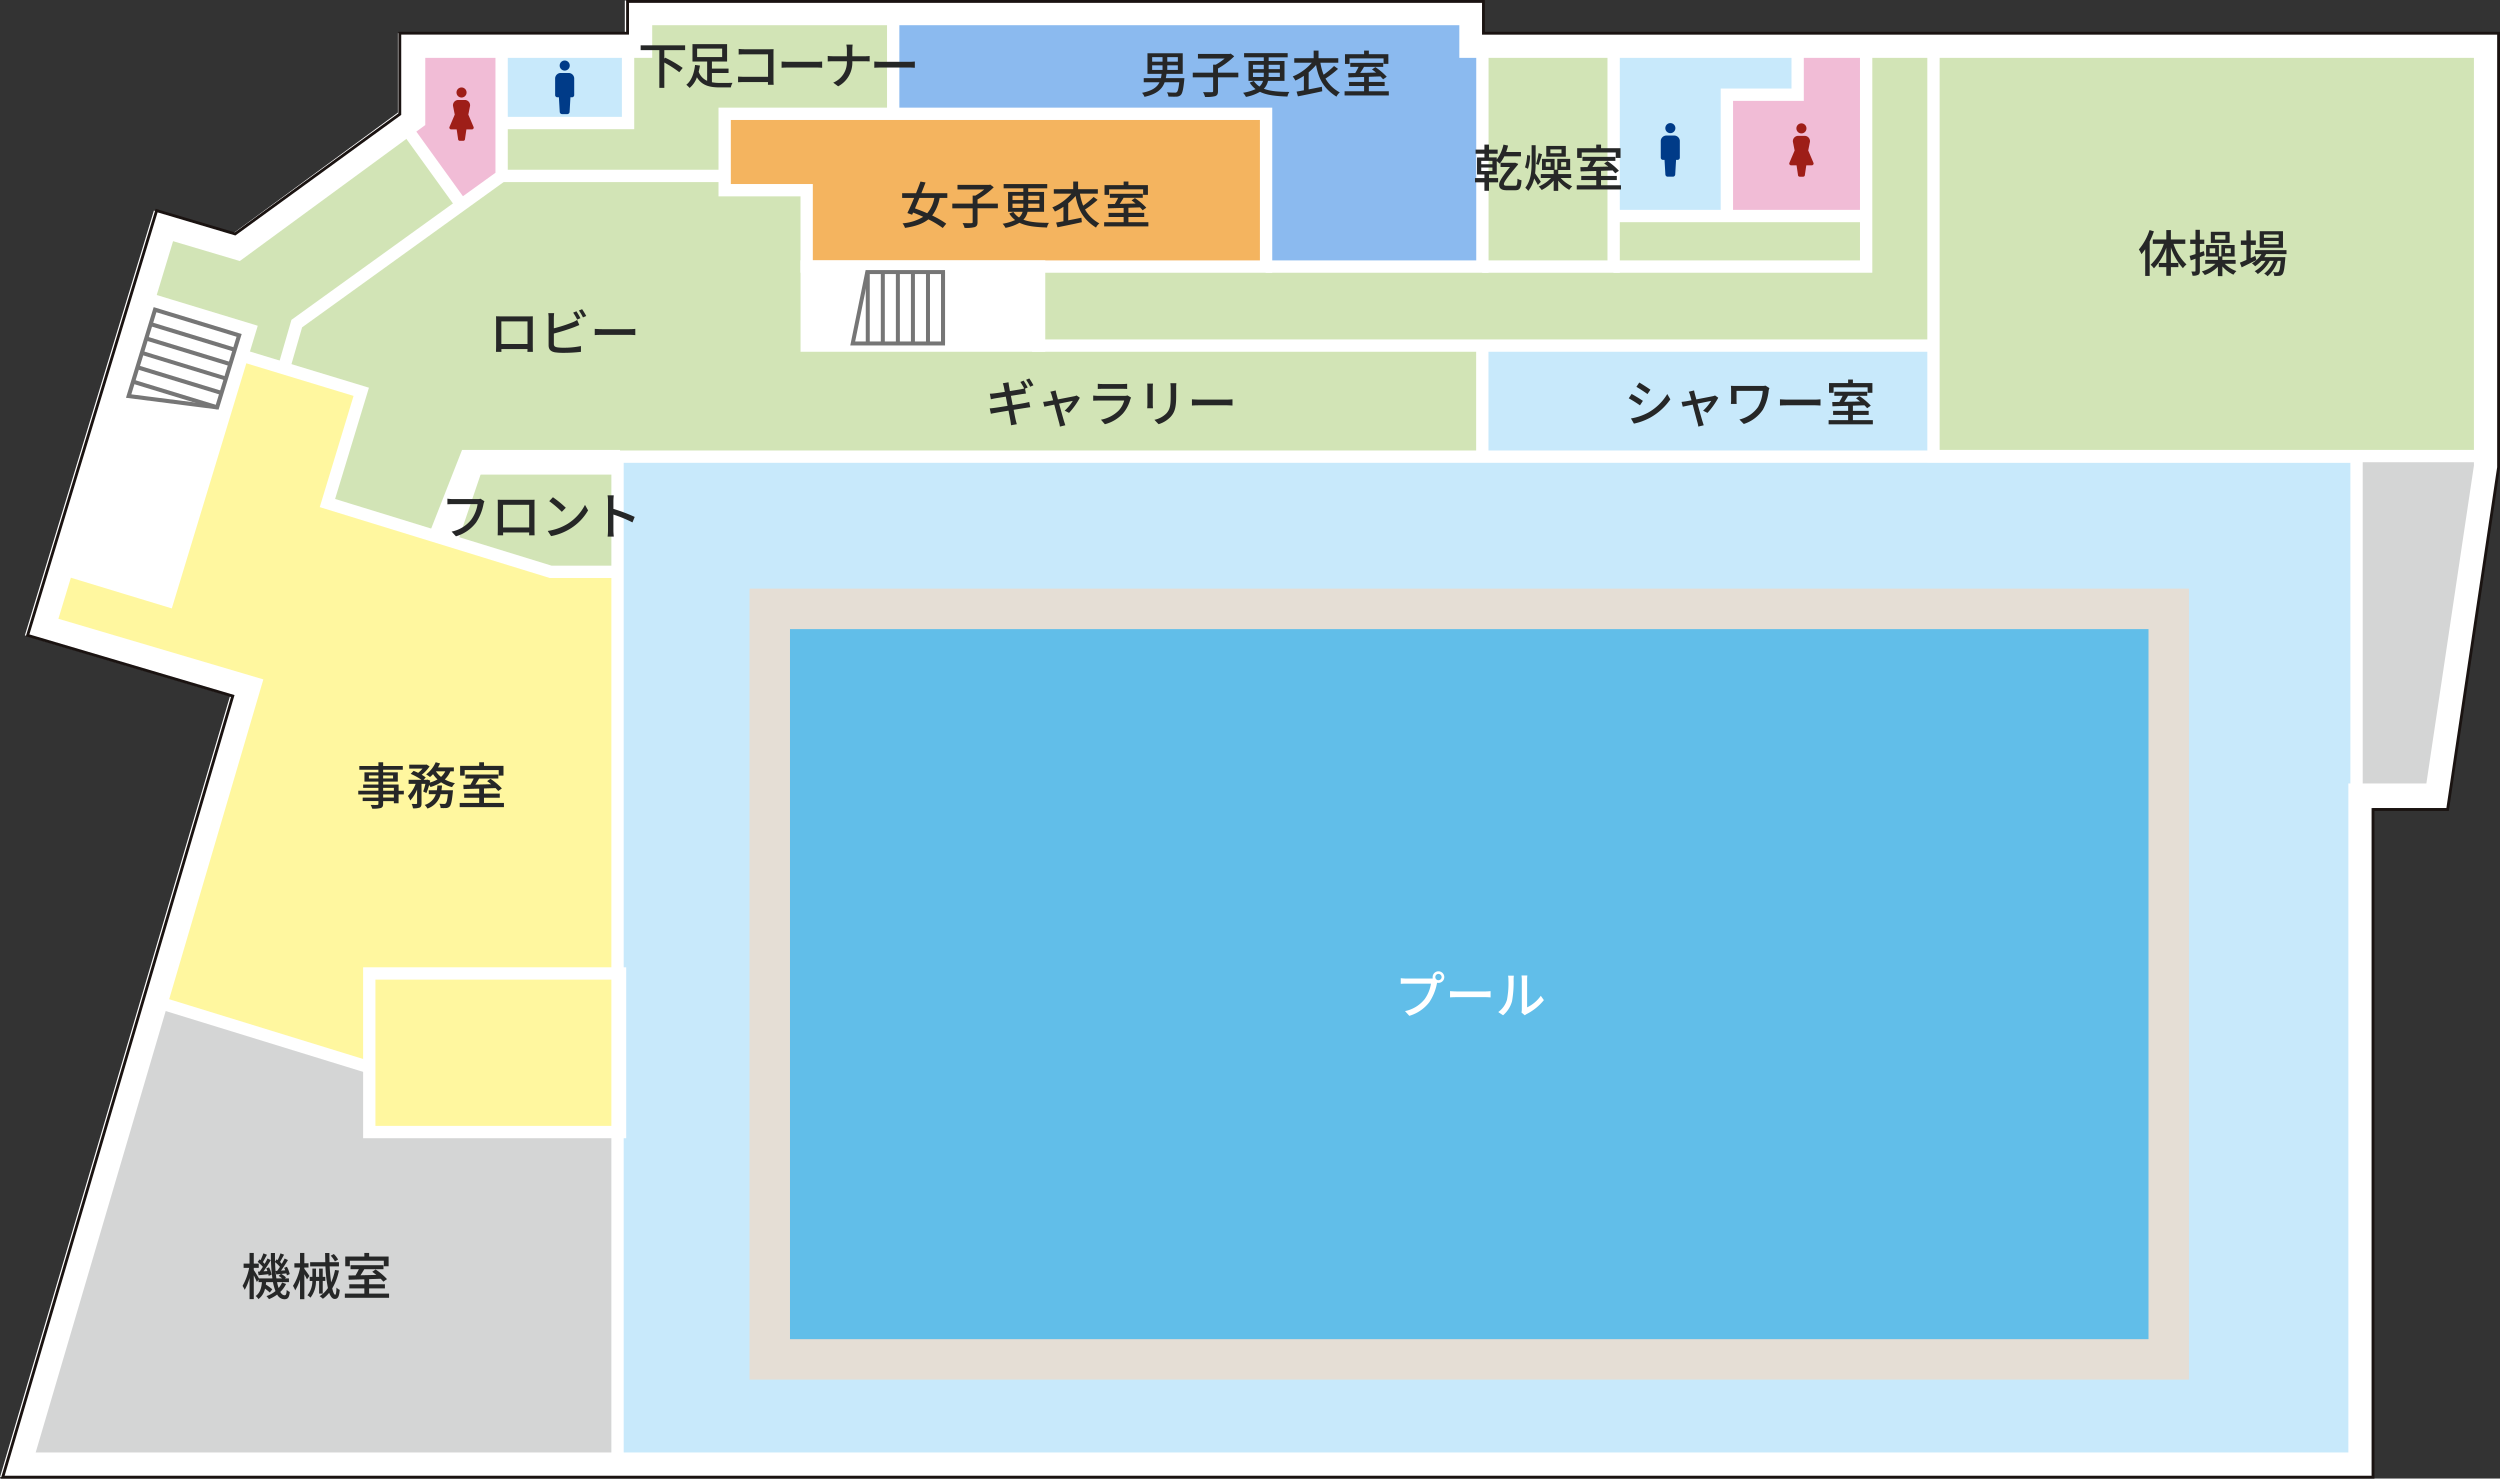 <svg xmlns="http://www.w3.org/2000/svg" width="744.425" height="440.27" viewBox="0 0 744.425 440.27">
  <rect x="0" y="0" width="744.425" height="440.27" fill="#333333" stroke="none"/>
  <g id="kagawa-map_01" transform="translate(-12859 18146.75)">
    <path id="パス_18931" data-name="パス 18931" d="M77.09,609.122H782.881V409.9H805.1l15.273-101.466V179.166H518.151v-9.73H263.141v9.73H195.57V202.8l-49.291,36.139-23.37-6.95L84.495,358.469l61.091,18.069Z" transform="translate(12781.91 -18316.027)" fill="#fff"/>
    <rect id="長方形_2286" data-name="長方形 2286" width="39.371" height="64.911" transform="translate(13300.362 -18133.244)" fill="#d2e4b6"/>
    <path id="パス_18932" data-name="パス 18932" d="M80.937,605.773l42.776-138.218,63.335,19.516v19.274h74.669v99.428Z" transform="translate(12781.91 -18315.994)" fill="#d4d5d5"/>
    <path id="パス_18933" data-name="パス 18933" d="M261.718,459.121H187.049v27.95l-63.335-19.516L151.554,374.1,89.318,356.573l5.771-18.134,31.941,9.711,24.523-80.661-33.272-10.116,7-22.054,24.062,7.819,48.33-36.233,16.844,23.363,11.939-8.608V205.22h37.806V182.785h4.1v-8.059h74.957v28.44H293.152V225.91h24.416v46.271H518.919v33.042h-257.2Z" transform="translate(12781.91 -18316.027)" fill="#d2e4b6"/>
    <rect id="長方形_2287" data-name="長方形 2287" width="74.669" height="47.224" transform="translate(12968.959 -17856.881)" fill="#fff79f"/>
    <path id="パス_18934" data-name="パス 18934" d="M187.049,487.071l-63.335-19.516L151.554,374.1,89.318,356.573l5.771-18.134,31.941,9.711L149.346,275.2l35.314,10.737-9.7,31.918,66.087,21.687h20.675V459.121l-74.669-1.07Z" transform="translate(12781.91 -18316.012)" fill="#fff79f"/>
    <path id="パス_18935" data-name="パス 18935" d="M817.4,305.222H780.885V405.261h21.1Z" transform="translate(12781.164 -18316.014)" fill="#d4d5d5"/>
    <rect id="長方形_2288" data-name="長方形 2288" width="163.832" height="122.438" transform="translate(13434.734 -18133.244)" fill="#d2e4b6"/>
    <path id="パス_18936" data-name="パス 18936" d="M633.308,182.785V233.6H558.052v14.61H518.919v.629H386.769v56.381h266.8V182.785Z" transform="translate(12781.427 -18316.027)" fill="#d2e4b6"/>
    <path id="パス_18937" data-name="パス 18937" d="M326.611,203.166h-33.46V225.91h24.416v22.744h136.8V203.166Z" transform="translate(12781.634 -18316.027)" fill="#f4b45f"/>
    <rect id="長方形_2289" data-name="長方形 2289" width="134.541" height="32.898" transform="translate(13300.289 -18043.84)" fill="#c8e9fb"/>
    <path id="パス_18938" data-name="パス 18938" d="M515.332,185.591V174.725H343.322V201.88H455.857v46.773h63.063V185.591Z" transform="translate(12781.561 -18316.027)" fill="#8bbaef"/>
    <path id="パス_18939" data-name="パス 18939" d="M612.571,182.785v14.541H591.834V233.6h41.474V182.785Z" transform="translate(12781.364 -18316.027)" fill="#f1bcd6"/>
    <path id="パス_18940" data-name="パス 18940" d="M612.906,182.785H558.052V233.6h33.781V197.48h21.072Z" transform="translate(12781.39 -18316.027)" fill="#c8e9fb"/>
    <path id="パス_18941" data-name="パス 18941" d="M214.52,231.5l-16.844-24.6V182.785h28.783v38.876Z" transform="translate(12781.784 -18316.027)" fill="#f1bcd6"/>
    <rect id="長方形_2290" data-name="長方形 2290" width="517.827" height="300.551" transform="translate(13042.882 -18010.771)" fill="#c8e9fb"/>
    <rect id="長方形_2291" data-name="長方形 2291" width="517.827" height="300.551" transform="translate(13042.882 -18010.771)" fill="none" stroke="#fff" stroke-miterlimit="10" stroke-width="3.668"/>
    <rect id="長方形_2292" data-name="長方形 2292" width="428.621" height="235.528" transform="translate(13082.186 -17971.469)" fill="#e5ded5"/>
    <rect id="長方形_2293" data-name="長方形 2293" width="404.527" height="211.433" transform="translate(13094.232 -17959.42)" fill="#61bee9"/>
    <rect id="長方形_2294" data-name="長方形 2294" width="37.806" height="22.435" transform="translate(13008.211 -18133.244)" fill="#c8e9fb"/>
    <g id="パス_18942" data-name="パス 18942" transform="translate(12781.91 -18316.027)" fill="none" stroke-miterlimit="10">
      <path d="M77.908,609.122H783.7V409.9h22.215L821.09,308.431V179.166H518.969v-9.73H263.959v9.73H196.388V202.8L147.1,238.934l-23.37-6.95L85.313,358.469,146.4,376.538Z" stroke="none"/>
      <path d="M 776.362 601.786 L 776.362 402.561 L 799.593 402.561 L 813.754 307.885 L 813.754 186.502 L 511.633 186.502 L 511.633 176.772 L 271.294 176.772 L 271.294 186.502 L 203.724 186.502 L 203.724 206.513 L 148.497 247.003 L 128.626 241.094 L 94.479 353.53 L 155.511 371.582 L 87.715 601.786 L 776.362 601.786 M 783.698 609.122 L 77.908 609.122 L 146.404 376.538 L 85.313 358.469 L 123.726 231.984 L 147.096 238.934 L 196.388 202.795 L 196.388 179.166 L 263.959 179.166 L 263.959 169.436 L 518.969 169.436 L 518.969 179.166 L 821.09 179.166 L 821.09 308.431 L 805.913 409.897 L 783.698 409.897 L 783.698 609.122 Z" stroke="none" fill="#fff"/>
    </g>
    <path id="パス_18943" data-name="パス 18943" d="M226.459,181.119v40.541l-61,43.977-4,13.82" transform="translate(12781.91 -18316.027)" fill="none" stroke="#fff" stroke-miterlimit="10" stroke-width="3.668"/>
    <line id="線_17151" data-name="線 17151" x1="18.559" y1="25.742" transform="translate(12977.87 -18111.502)" fill="none" stroke="#fff" stroke-miterlimit="10" stroke-width="3.668"/>
    <path id="パス_18944" data-name="パス 18944" d="M264.265,181.119v24.794H226.459" transform="translate(12781.752 -18316.027)" fill="none" stroke="#fff" stroke-miterlimit="10" stroke-width="3.668"/>
    <path id="パス_18945" data-name="パス 18945" d="M91.717,337.414l35.314,10.737,24.523-80.661L116.24,256.753" transform="translate(12781.91 -18316.02)" fill="none" stroke="#fff" stroke-miterlimit="10" stroke-width="3.668"/>
    <path id="パス_18946" data-name="パス 18946" d="M149.346,275.2l35.314,10.737L174.588,319.06l66.455,20.477h20.675" transform="translate(12781.91 -18316.018)" fill="none" stroke="#fff" stroke-miterlimit="10" stroke-width="3.668"/>
    <line id="線_17152" data-name="線 17152" x2="65.413" y2="20.156" transform="translate(12903.546 -17849.088)" fill="none" stroke="#fff" stroke-miterlimit="10" stroke-width="3.668"/>
    <rect id="長方形_2295" data-name="長方形 2295" width="74.669" height="47.224" transform="translate(12968.959 -17856.881)" fill="none" stroke="#fff" stroke-miterlimit="10" stroke-width="3.668"/>
    <path id="パス_18947" data-name="パス 18947" d="M454.366,248.654h-136.8V225.91H293.152V203.166H454.366Z" transform="translate(12781.634 -18316.027)" fill="none" stroke="#fff" stroke-miterlimit="10" stroke-width="3.668"/>
    <line id="線_17153" data-name="線 17153" y1="33.729" transform="translate(13124.966 -18146.592)" fill="none" stroke="#fff" stroke-miterlimit="10" stroke-width="3.668"/>
    <path id="パス_18948" data-name="パス 18948" d="M454.366,248.654h64.553V179.165" transform="translate(12781.496 -18316.027)" fill="none" stroke="#fff" stroke-miterlimit="10" stroke-width="3.668"/>
    <line id="線_17154" data-name="線 17154" y1="32.601" transform="translate(13300.387 -18043.398)" fill="none" stroke="#fff" stroke-miterlimit="10" stroke-width="3.668"/>
    <path id="パス_18949" data-name="パス 18949" d="M518.919,248.654h39.133V179.165" transform="translate(12781.442 -18316.027)" fill="none" stroke="#fff" stroke-miterlimit="10" stroke-width="3.668"/>
    <path id="パス_18950" data-name="パス 18950" d="M558.052,248.654h75.256V179.165" transform="translate(12781.374 -18316.027)" fill="none" stroke="#fff" stroke-miterlimit="10" stroke-width="3.668"/>
    <path id="パス_18951" data-name="パス 18951" d="M386.732,248.654v23.527H653.571" transform="translate(12781.427 -18316.021)" fill="none" stroke="#fff" stroke-miterlimit="10" stroke-width="3.668"/>
    <line id="線_17155" data-name="線 17155" x2="75.256" transform="translate(13339.426 -18082.426)" fill="none" stroke="#fff" stroke-miterlimit="10" stroke-width="3.668"/>
    <path id="パス_18952" data-name="パス 18952" d="M612.906,179.165V197.48H591.834V233.6" transform="translate(12781.379 -18316.027)" fill="none" stroke="#fff" stroke-miterlimit="10" stroke-width="3.668"/>
    <rect id="長方形_2296" data-name="長方形 2296" width="166.431" height="123.801" transform="translate(13434.734 -18134.75)" fill="none" stroke="#fff" stroke-miterlimit="10" stroke-width="3.668"/>
    <path id="パス_18953" data-name="パス 18953" d="M77.908,609.122H783.7v-198.8h22.215l15.177-101.9V179.166H518.815V169.7H263.959v9.465h-67.82v24.1L147.1,238.934l-23.37-6.95L85.313,358.469,146.4,376.538Z" transform="translate(12781.91 -18316.027)" fill="none" stroke="#1a1311" stroke-miterlimit="10" stroke-width="0.85"/>
    <line id="線_17156" data-name="線 17156" x2="66.693" transform="translate(13008.204 -18094.367)" fill="none" stroke="#fff" stroke-miterlimit="10" stroke-width="3.668"/>
    <path id="パス_18954" data-name="パス 18954" d="M261.718,305.222H220.223l-8.584,25.254" transform="translate(12781.766 -18316.018)" fill="none" stroke="#fff" stroke-miterlimit="10" stroke-width="3.668"/>
    <rect id="長方形_2297" data-name="長方形 2297" width="69.201" height="23.527" transform="translate(13099.213 -18067.367)" fill="none" stroke="#fff" stroke-miterlimit="10" stroke-width="3.668"/>
    <g id="グループ_5975" data-name="グループ 5975" transform="translate(13112.913 -18065.734)">
      <path id="パス_18955" data-name="パス 18955" d="M331.267,271.542H358.16V250.288H335.6Z" transform="translate(-331.267 -250.288)" fill="none" stroke="#767676" stroke-miterlimit="10" stroke-width="1.19"/>
      <line id="線_17157" data-name="線 17157" y2="21.254" transform="translate(22.411)" fill="none" stroke="#767676" stroke-miterlimit="10" stroke-width="1.19"/>
      <line id="線_17158" data-name="線 17158" y2="21.254" transform="translate(26.893)" fill="none" stroke="#767676" stroke-miterlimit="10" stroke-width="1.19"/>
      <line id="線_17159" data-name="線 17159" y2="21.254" transform="translate(17.929)" fill="none" stroke="#767676" stroke-miterlimit="10" stroke-width="1.19"/>
      <line id="線_17160" data-name="線 17160" y2="21.254" transform="translate(13.446)" fill="none" stroke="#767676" stroke-miterlimit="10" stroke-width="1.19"/>
      <line id="線_17161" data-name="線 17161" y2="21.254" transform="translate(8.964)" fill="none" stroke="#767676" stroke-miterlimit="10" stroke-width="1.19"/>
      <line id="線_17162" data-name="線 17162" y2="21.254" transform="translate(4.482)" fill="none" stroke="#767676" stroke-miterlimit="10" stroke-width="1.19"/>
    </g>
    <path id="パス_18956" data-name="パス 18956" d="M141.741,290.569l6.549-21.432-25.033-7.649L115.4,287.207Z" transform="translate(12781.91 -18316.02)" fill="none" stroke="#767676" stroke-miterlimit="10" stroke-width="1.223"/>
    <line id="線_17163" data-name="線 17163" x2="25.033" y2="7.649" transform="translate(12903.857 -18050.246)" fill="none" stroke="#767676" stroke-miterlimit="10" stroke-width="1.223"/>
    <line id="線_17164" data-name="線 17164" x2="25.033" y2="7.649" transform="translate(12902.548 -18045.959)" fill="none" stroke="#767676" stroke-miterlimit="10" stroke-width="1.223"/>
    <line id="線_17165" data-name="線 17165" x2="25.033" y2="7.649" transform="translate(12901.237 -18041.672)" fill="none" stroke="#767676" stroke-miterlimit="10" stroke-width="1.19"/>
    <line id="線_17166" data-name="線 17166" x2="25.033" y2="7.649" transform="translate(12899.928 -18037.385)" fill="none" stroke="#767676" stroke-miterlimit="10" stroke-width="1.223"/>
    <line id="線_17167" data-name="線 17167" x2="25.033" y2="7.649" transform="translate(12898.618 -18033.1)" fill="none" stroke="#767676" stroke-miterlimit="10" stroke-width="1.223"/>
    <path id="パス_22492" data-name="パス 22492" d="M-10.425-10.875a.948.948,0,0,1,.93-.945.961.961,0,0,1,.945.945.948.948,0,0,1-.945.93A.935.935,0,0,1-10.425-10.875Zm-.8,0a1.862,1.862,0,0,0,.045.4,5.092,5.092,0,0,1-.645.03h-7.275c-.5,0-1.2-.06-1.62-.1v1.68c.39-.03.99-.06,1.62-.06h7.38A10.869,10.869,0,0,1-13.59-4.32,10.065,10.065,0,0,1-19.455-.75l1.29,1.41A11.667,11.667,0,0,0-12.21-3.405,15.282,15.282,0,0,0-9.96-8.91c.015-.09.045-.195.06-.285a1.862,1.862,0,0,0,.405.045,1.728,1.728,0,0,0,1.74-1.725A1.738,1.738,0,0,0-9.495-12.6,1.725,1.725,0,0,0-11.22-10.875ZM-6.045-6.69v1.86c.51-.045,1.41-.075,2.235-.075H4.35c.66,0,1.35.06,1.68.075V-6.69c-.375.03-.96.09-1.68.09H-3.81C-4.62-6.6-5.55-6.66-6.045-6.69ZM15.225-.33l.99.825a4.663,4.663,0,0,1,.57-.375A15.783,15.783,0,0,0,21.9-4.02l-.915-1.29a10.552,10.552,0,0,1-4.08,3.45v-8.3a9.034,9.034,0,0,1,.075-1.2H15.24a10.994,10.994,0,0,1,.09,1.2v8.88A4.326,4.326,0,0,1,15.225-.33ZM8.31-.465,9.75.5a8.427,8.427,0,0,0,2.67-4.2,32.861,32.861,0,0,0,.465-6.405,11.227,11.227,0,0,1,.075-1.2H11.22a4.675,4.675,0,0,1,.12,1.215,26.009,26.009,0,0,1-.435,5.985A6.943,6.943,0,0,1,8.31-.465Z" transform="translate(13296.821 -17844.926)" fill="#fff"/>
    <path id="パス_22491" data-name="パス 22491" d="M-17.43-7.02l.195,1.065c.885-.075,1.86-.18,2.9-.3a3.685,3.685,0,0,1,.1.5l.87-.36a7.825,7.825,0,0,0-.765-2.19l-.81.285c.105.255.225.54.315.825l-1.155.075c.735-.99,1.545-2.265,2.19-3.345l-.99-.465c-.225.48-.525,1.035-.855,1.6-.15-.165-.33-.36-.525-.54.375-.6.81-1.44,1.215-2.175l-1.065-.42a21.641,21.641,0,0,1-.84,2.025c-.1-.09-.195-.165-.3-.24l-.555.765a10.377,10.377,0,0,1,1.545,1.47c-.33.51-.645.99-.96,1.4Zm5.25-.2.21,1.035,1.35-.15-.63.585a7.825,7.825,0,0,1,1,.735H-11.94a40.132,40.132,0,0,1-.39-4.845,10.9,10.9,0,0,1,1.455,1.41c-.285.435-.57.855-.84,1.2Zm1.95,3.435a7.137,7.137,0,0,1-1.05,1.65,13.649,13.649,0,0,1-.465-1.77H-8.2V-5.01H-9.4l.315-.3a7.146,7.146,0,0,0-1.395-1.02c.48-.06.99-.105,1.515-.165a5.834,5.834,0,0,1,.15.6l.855-.39a7.819,7.819,0,0,0-.855-2.19l-.81.33c.12.225.225.48.33.735l-1.275.09c.69-.93,1.455-2.13,2.07-3.15l-.99-.465c-.225.48-.525,1.035-.855,1.6a5.837,5.837,0,0,0-.525-.555c.36-.6.81-1.44,1.23-2.175l-1.08-.4a15.963,15.963,0,0,1-.84,2.01c-.1-.075-.195-.15-.3-.225l-.48.66c-.015-.825-.03-1.68-.015-2.55h-1.23a57.085,57.085,0,0,0,.45,7.56h-3.99c-.3-.525-1.17-1.95-1.545-2.49v-.645h1.485V-9.42h-1.485v-3.165h-1.26V-9.42H-21.7v1.275h1.65a17.594,17.594,0,0,1-1.965,5.37,7.878,7.878,0,0,1,.645,1.17,15.03,15.03,0,0,0,1.44-3.54V1.17h1.26V-5.91c.36.705.735,1.515.915,1.98l.51-.72v.75h1.005c-.15,1.65-.54,3.21-1.875,4.14a3.2,3.2,0,0,1,.825.915,5.257,5.257,0,0,0,1.965-3.12A13.578,13.578,0,0,1-13.9-.8l.735-.96a14.216,14.216,0,0,0-1.92-1.41c.03-.24.06-.48.09-.735h2.04a13.582,13.582,0,0,0,.75,2.67A9.147,9.147,0,0,1-14.895.27a5.82,5.82,0,0,1,.75.9A11.043,11.043,0,0,0-11.7-.2,2.508,2.508,0,0,0-9.585,1.2c1.05,0,1.44-.48,1.65-2.16a3.229,3.229,0,0,1-.93-.615C-8.94-.315-9.09.015-9.495.015c-.48,0-.915-.345-1.29-.99A8.157,8.157,0,0,0-9.06-3.345ZM6.435-10.62A7,7,0,0,0,5.16-12.27l-.915.51A7.775,7.775,0,0,1,5.49-10.05ZM-2.1-5.73c-.21-.345-1.17-1.7-1.515-2.13v-.375H-2.37v-1.29H-3.615v-3.06H-4.9v3.06h-1.68v1.29H-4.9v.12a15.493,15.493,0,0,1-2.1,5.325A8.58,8.58,0,0,1-6.33-1.455,14.385,14.385,0,0,0-4.9-4.7v5.88h1.29V-6.24c.3.555.615,1.155.78,1.53ZM1.86-.48V-4.245h.765V-5.46H1.86V-7.935H.78V-5.46H-.135V-7.92h-1.08v2.46h-.81v1.215h.795A6.788,6.788,0,0,1-2.685.015a4.677,4.677,0,0,1,.9.705A7.961,7.961,0,0,0-.15-4.245H.78V-.48ZM5.52-7.515A16.236,16.236,0,0,1,4.365-3.84C4.185-5.16,4.02-6.8,3.93-8.58H6.69V-9.84h-2.8c-.03-.885-.045-1.815-.03-2.73H2.565c.015.915.03,1.83.06,2.73H-1.89v1.26H2.67a40.874,40.874,0,0,0,.735,6.45A8.572,8.572,0,0,1,.945.285a6.381,6.381,0,0,1,.96.78A9.678,9.678,0,0,0,3.78-.735C4.2.42,4.725,1.11,5.415,1.11c.96,0,1.32-.63,1.515-2.7a3.055,3.055,0,0,1-.975-.69C5.91-.81,5.775-.135,5.58-.135c-.3,0-.615-.705-.885-1.905A16.671,16.671,0,0,0,6.69-7.35ZM9.93-10.26H20.055v1.635H21.48V-11.52h-5.8v-1.065H14.25v1.065H8.565v2.895H9.93ZM15.675-.48V-2.04h4.7V-3.255h-4.7v-1.53c1.125-.045,2.3-.075,3.435-.12a9.572,9.572,0,0,1,.8.87L21-4.8a19.171,19.171,0,0,0-3.39-2.865l-1.005.69c.39.27.81.6,1.215.93-1.62.03-3.24.075-4.725.105.39-.555.78-1.2,1.14-1.8H19.95v-1.2H10.14v1.2h2.475a19.465,19.465,0,0,1-.99,1.83c-.765.015-1.485.03-2.1.03l.06,1.275c1.275-.045,2.91-.09,4.665-.135v1.485H9.78V-2.04h4.47V-.48H8.445V.765h13.17V-.48Z" transform="translate(12953.238 -17761.072)" fill="#262727"/>
    <path id="パス_22483" data-name="パス 22483" d="M-27.12-7.71a9.707,9.707,0,0,1-2.115,4.56c-1.23-.54-2.49-1.035-3.645-1.44.42-.975.87-2.04,1.32-3.12Zm3.87,0V-9.12h-7.725c.435-1.11.87-2.2,1.245-3.195l-1.515-.27c-.375,1.065-.84,2.265-1.32,3.465h-4.14v1.41h3.57c-.705,1.68-1.425,3.3-2.01,4.5l1.41.51.3-.645c.975.36,1.995.8,3,1.26A13.756,13.756,0,0,1-36.585-.15a4.464,4.464,0,0,1,.735,1.365c3.12-.465,5.34-1.245,6.96-2.55a27.055,27.055,0,0,1,4.275,2.58l1.05-1.29a27.683,27.683,0,0,0-4.2-2.43A12.129,12.129,0,0,0-25.53-7.71ZM-8.2-6.015H-14.25V-7.26a22.5,22.5,0,0,0,4.83-3.63l-1.05-.8-.315.09H-20.22v1.365h7.965a17.547,17.547,0,0,1-2.64,1.83h-.81v2.385h-6.06V-4.62h6.06V-.54c0,.255-.09.33-.405.345-.345,0-1.47.015-2.595-.03a5.88,5.88,0,0,1,.6,1.44A10.334,10.334,0,0,0-15.09.975c.63-.24.84-.645.84-1.5v-4.1H-8.2Zm4.365,1.29V-6H-.615v.54a5.9,5.9,0,0,1-.03.735Zm0-3.63H-.615V-7.08H-3.84Zm8.01,0V-7.08H.84V-8.355Zm0,3.63H.81a5.662,5.662,0,0,0,.03-.72V-6H4.17Zm1.38,1.14v-5.91H.84v-1.08H6.5v-1.26H-6.48v1.26H-.615v1.08H-5.16v5.91H-.84A3.526,3.526,0,0,1-1.9-1.89a6.061,6.061,0,0,1-1.68-1.65L-4.8-3.06A7.235,7.235,0,0,0-3.06-1.125,14.1,14.1,0,0,1-6.78-.03,6.085,6.085,0,0,1-5.925,1.2,12.934,12.934,0,0,0-1.755-.315C.345.72,3.075.975,6.435,1.1A3.467,3.467,0,0,1,7.02-.285C3.84-.315,1.32-.48-.6-1.23A4.634,4.634,0,0,0,.645-3.585ZM20.31-8A25.13,25.13,0,0,1,17.2-5.4a17.358,17.358,0,0,1-.96-3.585H21.57V-10.32H15.69v-2.265H14.235v2.265H8.46v1.335h5.235A15,15,0,0,1,8.01-4.89a7.424,7.424,0,0,1,.78,1.23,17.532,17.532,0,0,0,2.535-1.41V-.765c-.81.15-1.56.285-2.175.39l.405,1.41C11.52.645,14.265.09,16.8-.48l-.12-1.335c-1.305.27-2.67.54-3.93.78V-6.12a15.94,15.94,0,0,0,2.2-2.175c.75,4.02,2.145,6.9,6.075,9.42a3.7,3.7,0,0,1,1-1.26A10.617,10.617,0,0,1,17.76-4.26,30.3,30.3,0,0,0,21.5-7.14Zm4.62-2.265H35.055v1.635H36.48V-11.52H30.675v-1.065H29.25v1.065H23.565v2.895H24.93ZM30.675-.48V-2.04h4.7V-3.255h-4.7v-1.53c1.125-.045,2.3-.075,3.435-.12a9.571,9.571,0,0,1,.795.87L36-4.8a19.171,19.171,0,0,0-3.39-2.865l-1.005.69c.39.27.81.6,1.215.93-1.62.03-3.24.075-4.725.105.39-.555.78-1.2,1.14-1.8H34.95v-1.2H25.14v1.2h2.475a19.465,19.465,0,0,1-.99,1.83c-.765.015-1.485.03-2.1.03l.06,1.275c1.275-.045,2.91-.09,4.665-.135v1.485H24.78V-2.04h4.47V-.48H23.445V.765h13.17V-.48Z" transform="translate(13164.333 -18080.102)" fill="#262727"/>
    <path id="パス_22490" data-name="パス 22490" d="M-11.16-2.085h-3.195v-.93h3.195Zm-3.195-2.88h3.195v.855h-3.195Zm-4.23-2.8v-.9h2.82v.9Zm7.185-.9v.9h-2.955v-.9Zm3.21,4.56H-9.75V-5.955h-4.6V-6.84H-9.99V-9.6h-4.365v-.765H-8.5V-11.49h-5.85v-1.1h-1.41v1.1H-21.45v1.125h5.685V-9.6H-19.92v2.76h4.155v.885H-20.31v.99h4.545v.855h-6v1.1h6v.93h-4.68v1.05h4.68v.8c0,.255-.09.33-.36.345-.24.015-1.14.015-1.965-.015a4.309,4.309,0,0,1,.48,1.125,8.834,8.834,0,0,0,2.55-.195c.51-.2.7-.51.7-1.275v-.78h3.195V-.39h1.41V-3.015h1.56Zm11.2-.15c.075-.465.135-.93.18-1.425H1.815c-.045.495-.105.96-.18,1.425h-2.4v1.17h2.1a4.959,4.959,0,0,1-3.33,3.2,4.133,4.133,0,0,1,.825,1.08A6,6,0,0,0,2.76-3.09H4.935c-.195,1.755-.4,2.52-.66,2.745A.575.575,0,0,1,3.8-.18C3.54-.18,2.985-.2,2.4-.255a3.637,3.637,0,0,1,.375,1.29,15.132,15.132,0,0,0,1.665,0A1.592,1.592,0,0,0,5.445.585c.42-.45.69-1.605.945-4.29.03-.2.045-.555.045-.555ZM4.14-9.885a5.43,5.43,0,0,1-1.26,1.65,6.818,6.818,0,0,1-1.515-1.65Zm2.565,0v-1.17H1.98A12.69,12.69,0,0,0,2.6-12.24L1.29-12.6A8.946,8.946,0,0,1-1.56-8.985,8.246,8.246,0,0,1-.4-8.19a9.687,9.687,0,0,0,.9-.87A8.846,8.846,0,0,0,1.83-7.485a9.936,9.936,0,0,1-2.3.945c.045-.21.09-.405.135-.6l-.84-.3-.21.075h-.93l.645-.705a10.391,10.391,0,0,0-1.2-.8,10.532,10.532,0,0,0,2.34-2.5l-.9-.555-.225.045H-6.585V-10.7H-2.64a8.54,8.54,0,0,1-1.29,1.26c-.45-.225-.93-.435-1.35-.6l-.87.9a18.584,18.584,0,0,1,3.21,1.77H-6.765V-6.15H-4.68a9.92,9.92,0,0,1-2.3,3.6,6.694,6.694,0,0,1,.7,1.335A10.606,10.606,0,0,0-4.245-4.47V-.405c0,.18-.06.21-.24.225s-.78.015-1.38-.015a4.946,4.946,0,0,1,.4,1.32A5.186,5.186,0,0,0-3.48.9c.45-.24.555-.615.555-1.29V-6.15H-1.77A16.491,16.491,0,0,1-2.43-3.9l.96.48A20.422,20.422,0,0,0-.645-5.835a4,4,0,0,1,.39.615A12.439,12.439,0,0,0,2.91-6.63,10.658,10.658,0,0,0,6.165-5.19a5.162,5.162,0,0,1,.87-1.17,10.561,10.561,0,0,1-3.03-1.125,7.243,7.243,0,0,0,1.665-2.4ZM9.93-10.26H20.055v1.635H21.48V-11.52h-5.8v-1.065H14.25v1.065H8.565v2.895H9.93ZM15.675-.48V-2.04h4.7V-3.255h-4.7v-1.53c1.125-.045,2.3-.075,3.435-.12a9.572,9.572,0,0,1,.8.87L21-4.8a19.171,19.171,0,0,0-3.39-2.865l-1.005.69c.39.27.81.6,1.215.93-1.62.03-3.24.075-4.725.105.39-.555.78-1.2,1.14-1.8H19.95v-1.2H10.14v1.2h2.475a19.465,19.465,0,0,1-.99,1.83c-.765.015-1.485.03-2.1.03l.06,1.275c1.275-.045,2.91-.09,4.665-.135v1.485H9.78V-2.04h4.47V-.48H8.445V.765h13.17V-.48Z" transform="translate(12987.442 -17907.178)" fill="#262727"/>
    <path id="パス_22486" data-name="パス 22486" d="M-18.885-12.51a16.815,16.815,0,0,1-3.18,5.775,8.746,8.746,0,0,1,.78,1.41c.375-.45.735-.93,1.11-1.47v7.95h1.335V-9.105a23.954,23.954,0,0,0,1.26-3.03ZM-8.235-8.4V-9.72h-4.29v-2.79H-13.89v2.79h-4.02V-8.4h3.285A15.19,15.19,0,0,1-18.57-2.175a5.155,5.155,0,0,1,.99,1.065,16.925,16.925,0,0,0,3.69-6.135V-2.73h-2.235v1.26h2.235V1.1h1.365V-1.47h2.22V-2.73h-2.22V-7.335A17.451,17.451,0,0,0-8.94-1.155a5.356,5.356,0,0,1,1.065-1.11A15.086,15.086,0,0,1-11.745-8.4ZM3.705-9.675H.585V-10.98h3.12ZM4.965-12H-.63v3.33H4.965Zm-7.44,7.005-.21-1.23L-3.9-5.82V-8.385h1.32v-1.29H-3.9v-2.91H-5.2v2.91H-6.78v1.29H-5.2v3.03q-.99.315-1.755.54l.345,1.335c.435-.135.915-.315,1.41-.5V-.39c0,.18-.06.225-.225.225-.135,0-.555.015-1.005,0a5.568,5.568,0,0,1,.36,1.245A3.273,3.273,0,0,0-4.395.81C-4.02.615-3.9.255-3.9-.39V-4.455ZM.66-5.64H-.975V-7.08H.66ZM3.6-7.08H5.31v1.44H3.6ZM6.75-2.475v-1.14H2.805v-1.02H6.45V-8.07H2.505v3.405H1.77V-8.07H-2.04v3.435H1.47v1.02H-2.3v1.14H.735A9.68,9.68,0,0,1-3.315-.2,7.526,7.526,0,0,1-2.43.885,10.483,10.483,0,0,0,1.47-1.59V1.2H2.805V-1.68A9.8,9.8,0,0,0,6.105.78,5.669,5.669,0,0,1,6.99-.3,9.011,9.011,0,0,1,3.51-2.475ZM19.56-10.2H15.18v-.975h4.38Zm0,1.935H15.18v-.99h4.38Zm1.29-3.915H13.92v4.92h6.93ZM12.63-4.815c-.465.21-.93.42-1.38.63v-3.9h1.515v-1.32H11.25v-3.03H9.96v3.03H8.31v1.32H9.96v4.47c-.735.315-1.41.6-1.95.81L8.55-1.41c1.26-.6,2.88-1.41,4.38-2.175Zm9.27-.54V-6.54H12.525v1.185h1.92A8.052,8.052,0,0,1,11.61-2.6a7.558,7.558,0,0,1,.945.87A10.184,10.184,0,0,0,14.4-3.33h1.26A9.708,9.708,0,0,1,12.42-.255a3.87,3.87,0,0,1,.93.84A11.527,11.527,0,0,0,16.92-3.33H18.1A8.7,8.7,0,0,1,15.255.45a4.477,4.477,0,0,1,1.005.78,10.367,10.367,0,0,0,3.015-4.56h.9C20-1.215,19.8-.36,19.575-.105c-.12.15-.24.165-.465.165A10.025,10.025,0,0,1,17.94,0a2.756,2.756,0,0,1,.315,1.125,11.81,11.81,0,0,0,1.5-.015,1.3,1.3,0,0,0,.9-.42c.405-.45.63-1.62.87-4.62.015-.18.03-.525.03-.525h-6.27a6.905,6.905,0,0,0,.555-.9Z" transform="translate(13517.951 -18065.732)" fill="#262727"/>
    <path id="パス_22489" data-name="パス 22489" d="M-20.445-10.44c.03.39.03.915.03,1.305V-1.77c0,.6-.03,1.8-.045,1.935h1.635c-.015-.075-.015-.435-.015-.84h7.77c-.015.42-.015.765-.03.84h1.635c0-.12-.03-1.41-.03-1.935V-9.135c0-.42,0-.885.03-1.29-.495.015-1.035.015-1.38.015H-18.99C-19.365-10.41-19.845-10.41-20.445-10.44Zm1.59,1.53h7.785v6.735h-7.785ZM3.5-11.925l-.975.4a18.041,18.041,0,0,1,1.2,2.07L4.7-9.87A21.6,21.6,0,0,0,3.5-11.925Zm1.695-.63-.96.4A13.974,13.974,0,0,1,5.445-10.1l.975-.42A18.418,18.418,0,0,0,5.19-12.555ZM-3.135-11.37H-4.89a8.953,8.953,0,0,1,.105,1.38v8.2c0,1.26.69,1.86,1.905,2.085A16.345,16.345,0,0,0-.42.45,43.929,43.929,0,0,0,4.845.15V-1.575a25.051,25.051,0,0,1-5.175.5A12.935,12.935,0,0,1-2.2-1.185c-.7-.15-1.02-.33-1.02-1.05V-5.3A57.982,57.982,0,0,0,2.79-7.185c.48-.18,1.08-.45,1.575-.645l-.66-1.515A8.285,8.285,0,0,1,2.25-8.61,41.19,41.19,0,0,1-3.225-6.855V-9.99A13.611,13.611,0,0,1-3.135-11.37ZM8.955-6.69v1.86c.51-.045,1.41-.075,2.235-.075h8.16c.66,0,1.35.06,1.68.075V-6.69c-.375.03-.96.09-1.68.09H11.19C10.38-6.6,9.45-6.66,8.955-6.69Z" transform="translate(13027.143 -18042.133)" fill="#262727"/>
    <path id="パス_22488" data-name="パス 22488" d="M-26.16-12.255l-.975.4a17.914,17.914,0,0,1,1.14,1.95c-.285.075-.645.15-1.005.225-.585.105-1.86.315-3.24.54-.135-.765-.24-1.335-.27-1.515-.06-.345-.12-.81-.15-1.1l-1.695.285a9.038,9.038,0,0,1,.3,1.065c.045.21.15.765.3,1.5-1.365.21-2.61.39-3.165.45-.465.06-.885.09-1.305.1l.315,1.665c.48-.12.84-.2,1.29-.285.525-.09,1.77-.285,3.15-.51.165.855.345,1.815.525,2.745-1.62.27-3.15.51-3.885.6-.42.06-1.05.135-1.425.15l.345,1.62c.33-.09.8-.18,1.4-.285.7-.135,2.22-.39,3.855-.66.255,1.38.48,2.52.54,2.9.09.45.135.93.21,1.455l1.725-.315c-.15-.45-.27-.975-.375-1.41-.09-.405-.315-1.515-.585-2.88,1.41-.225,2.715-.435,3.5-.555.57-.09,1.11-.18,1.455-.21l-.315-1.575c-.345.105-.84.21-1.41.33-.72.135-2.055.36-3.51.6-.18-.93-.36-1.89-.525-2.745,1.35-.21,2.61-.42,3.27-.525.42-.06.93-.135,1.2-.15l-.27-1.47.8-.345A21.6,21.6,0,0,0-26.16-12.255Zm1.695-.645-.96.4a14.966,14.966,0,0,1,1.215,2.07l.975-.435A21.673,21.673,0,0,0-24.465-12.9Zm7.845,3.57-1.6.39a4.118,4.118,0,0,1,.39.96c.09.315.255.885.45,1.59-.825.15-1.455.27-1.665.3-.48.075-.87.135-1.305.165l.36,1.44c.42-.09,1.6-.345,2.955-.615C-16.485-3-15.81-.48-15.6.255a7.22,7.22,0,0,1,.24,1.185l1.62-.4c-.105-.285-.27-.84-.36-1.11-.225-.705-.915-3.21-1.5-5.325,1.89-.39,3.72-.75,4.08-.825A14.191,14.191,0,0,1-13.935-3.3l1.305.66A21.729,21.729,0,0,0-9.42-7.155l-.96-.675a3.256,3.256,0,0,1-.645.21c-.54.12-2.9.57-4.92.96-.195-.7-.36-1.29-.45-1.635C-16.485-8.67-16.575-9.03-16.62-9.33Zm12.54-1.98v1.545c.42-.03.96-.045,1.44-.045H3.18c.51,0,1.11.015,1.485.045V-11.31a14.33,14.33,0,0,1-1.47.075H-2.64A13.722,13.722,0,0,1-4.08-11.31ZM5.85-7.185l-1.065-.66a2.976,2.976,0,0,1-.96.135h-7.68c-.435,0-1-.045-1.59-.105v1.56c.57-.045,1.23-.06,1.59-.06H3.78a7.07,7.07,0,0,1-1.665,3,10.092,10.092,0,0,1-5.25,2.7l1.17,1.35a11.084,11.084,0,0,0,5.37-3.2,10.613,10.613,0,0,0,2.2-4.2A2.634,2.634,0,0,1,5.85-7.185ZM19.32-11.49H17.535a11.6,11.6,0,0,1,.09,1.38v2.58c0,2.625-.195,3.8-1.245,5a7,7,0,0,1-3.6,1.95L14.025.72A8.192,8.192,0,0,0,17.61-1.47c1.11-1.26,1.65-2.535,1.65-5.97v-2.67C19.26-10.65,19.29-11.1,19.32-11.49Zm-6.96.12H10.635a9.689,9.689,0,0,1,.06,1.11v5.025c0,.435-.045.96-.06,1.215H12.36c-.03-.3-.06-.825-.06-1.215V-10.26C12.3-10.68,12.33-11.055,12.36-11.37ZM23.955-6.69v1.86c.51-.045,1.41-.075,2.235-.075h8.16c.66,0,1.35.06,1.68.075V-6.69c-.375.03-.96.09-1.68.09H26.19C25.38-6.6,24.45-6.66,23.955-6.69Z" transform="translate(13189.966 -18021.16)" fill="#262727"/>
    <path id="パス_22485" data-name="パス 22485" d="M-19.995-5.76h3.33v1.02h-3.33Zm0-1.995h3.33v1.02h-3.33Zm2.31,4.05h2.31V-7.68a9.611,9.611,0,0,1,.855.765,10.355,10.355,0,0,0,1.4-2.19h4.95V-10.38h-4.41A19.056,19.056,0,0,0-12-12.3l-1.38-.285a11.36,11.36,0,0,1-2,4.455v-.645h-2.31v-1.1h2.58V-11.1h-2.58v-1.485H-19.05V-11.1h-2.625v1.23h2.625v1.1h-2.2v5.07h2.2v1.08h-2.805v1.26h2.805V1.17h1.365V-1.365h2.715v-1.26h-2.715Zm5.2,3.36c-.48,0-.765-.135-.765-.435,0-.495.27-1.215,4.125-5.775.06-.09.105-.21.15-.285l-.915-.36-.33.03H-14.25v1.245h2.805C-14.535-2.055-14.67-1.26-14.67-.57-14.67.39-13.995,1-12.48,1h2.6c1.245,0,1.74-.45,1.875-2.97a4.228,4.228,0,0,1-1.2-.465C-9.255-.585-9.39-.345-9.855-.345ZM3.9-10.02H.585v-1.14H3.9ZM5.19-12.2H-.63v3.21H5.19Zm-8.1,2.145a26.647,26.647,0,0,1-.765,3.225l.75.285c.315-.8.69-2.115,1.05-3.165Zm-3.42.585A12.734,12.734,0,0,1-6.975-5.82l.885.435A13.749,13.749,0,0,0-5.445-9.33Zm4.08,7.95c-.225-.36-1.215-1.83-1.71-2.5a26.771,26.771,0,0,0,.165-3.285V-12.42h-1.2v5.115c0,2.64-.195,5.415-1.89,7.575a4.815,4.815,0,0,1,.9.93A9.265,9.265,0,0,0-4.23-2.505c.42.69.87,1.47,1.095,1.95Zm2.91-4.5H-.78v-1.35H.66ZM3.8-7.365H5.3v1.35H3.8ZM6.78-2.655V-3.81H2.925V-5.025H6.48V-8.34H2.655v3.225h-.81V-8.34H-1.9v3.315h3.48V-3.81h-3.84v1.155H.8a10.941,10.941,0,0,1-3.69,2.55A5.376,5.376,0,0,1-1.995.93a12.038,12.038,0,0,0,3.57-2.79V1.185h1.35V-1.86A11.455,11.455,0,0,0,6.21.885a5.047,5.047,0,0,1,.9-1.05,10.469,10.469,0,0,1-3.465-2.49ZM9.93-10.26H20.055v1.635H21.48V-11.52h-5.8v-1.065H14.25v1.065H8.565v2.895H9.93ZM15.675-.48V-2.04h4.7V-3.255h-4.7v-1.53c1.125-.045,2.3-.075,3.435-.12a9.572,9.572,0,0,1,.8.87L21-4.8a19.171,19.171,0,0,0-3.39-2.865l-1.005.69c.39.27.81.6,1.215.93-1.62.03-3.24.075-4.725.105.39-.555.78-1.2,1.14-1.8H19.95v-1.2H10.14v1.2h2.475a19.465,19.465,0,0,1-.99,1.83c-.765.015-1.485.03-2.1.03l.06,1.275c1.275-.045,2.91-.09,4.665-.135v1.485H9.78V-2.04h4.47V-.48H8.445V.765h13.17V-.48Z" transform="translate(13320.064 -18091.1)" fill="#262727"/>
    <path id="パス_22482" data-name="パス 22482" d="M-27.87-10.08v-1.425H-41.115v1.425h5.565V1.155h1.485V-6.39A32.991,32.991,0,0,1-29.61-3.51l1.02-1.275a35.3,35.3,0,0,0-5.22-3.06l-.255.3V-10.08Zm3.57-.465h7.455V-8.01H-24.3Zm4.41,7.275h4.95V-4.575h-4.95V-6.69h4.515v-5.19H-25.68v5.19h4.365V-.945a4.728,4.728,0,0,1-2.52-2.7A16.768,16.768,0,0,0-23.46-5.49l-1.455-.18c-.225,2.1-.915,4.59-2.61,5.9a7.333,7.333,0,0,1,.99.945A7.229,7.229,0,0,0-24.36-2C-22.89.45-20.58,1.02-17.49,1.02h3.225a4.827,4.827,0,0,1,.51-1.365c-.72.03-3.105.03-3.66.03a12.941,12.941,0,0,1-2.475-.2Zm7.965-7.17v1.665c.39-.03,1.155-.06,1.74-.06H-3.18v6.69h-7.185c-.645,0-1.3-.045-1.74-.075v1.7c.435-.03,1.185-.06,1.8-.06h7.11c0,.315-.015.6-.015.81H-1.5c-.03-.33-.06-1.065-.06-1.59V-9.12c0-.39.015-.93.03-1.26-.27.015-.8.03-1.2.03h-7.455C-10.68-10.35-11.4-10.4-11.925-10.44ZM.855-6.69v1.86c.51-.045,1.41-.075,2.235-.075h8.16c.66,0,1.35.06,1.68.075V-6.69c-.375.03-.96.09-1.68.09H3.09C2.28-6.6,1.35-6.66.855-6.69ZM20.3-10.11v1.845H16.11a13.253,13.253,0,0,1-1.515-.09v1.65a14.677,14.677,0,0,1,1.545-.06H20.3A6.58,6.58,0,0,1,16.23-.405L17.7.69a7.994,7.994,0,0,0,4.215-7.455H25.62c.525,0,1.185.015,1.455.045V-8.34a11.016,11.016,0,0,1-1.44.075h-3.72V-10.11a13.782,13.782,0,0,1,.1-1.62H20.13A7.793,7.793,0,0,1,20.3-10.11Zm8.16,3.42v1.86c.51-.045,1.41-.075,2.235-.075h8.16c.66,0,1.35.06,1.68.075V-6.69c-.375.03-.96.09-1.68.09H30.69C29.88-6.6,28.95-6.66,28.455-6.69Z" transform="translate(13090.879 -18121.738)" fill="#262727"/>
    <path id="パス_22484" data-name="パス 22484" d="M-33.855-8.205h3.09v1.38h-3.09Zm0-2.43h3.09V-9.3h-3.09ZM-26.2-9.3h-3.15v-1.335h3.15Zm0,2.475h-3.15v-1.38h3.15Zm1.95,2.43H-29.79c.09-.405.165-.84.225-1.275h4.815v-6.135h-10.5V-5.67h4.215c-.06.435-.12.87-.21,1.275H-36.36V-3.15h4.68c-.69,1.44-2.085,2.52-5.19,3.135a3.806,3.806,0,0,1,.735,1.2c3.7-.825,5.265-2.325,6-4.335h4.35C-25.98-1.335-26.2-.5-26.52-.225a.88.88,0,0,1-.645.15c-.375,0-1.335-.015-2.28-.09a2.908,2.908,0,0,1,.45,1.26c.945.045,1.86.06,2.34.03A1.925,1.925,0,0,0-25.35.645c.495-.48.78-1.68,1.05-4.47ZM-8.2-6.015H-14.25V-7.26a22.5,22.5,0,0,0,4.83-3.63l-1.05-.8-.315.09H-20.22v1.365h7.965a17.547,17.547,0,0,1-2.64,1.83h-.81v2.385h-6.06V-4.62h6.06V-.54c0,.255-.09.33-.405.345-.345,0-1.47.015-2.595-.03a5.88,5.88,0,0,1,.6,1.44A10.334,10.334,0,0,0-15.09.975c.63-.24.84-.645.84-1.5v-4.1H-8.2Zm4.365,1.29V-6H-.615v.54a5.9,5.9,0,0,1-.03.735Zm0-3.63H-.615V-7.08H-3.84Zm8.01,0V-7.08H.84V-8.355Zm0,3.63H.81a5.662,5.662,0,0,0,.03-.72V-6H4.17Zm1.38,1.14v-5.91H.84v-1.08H6.5v-1.26H-6.48v1.26H-.615v1.08H-5.16v5.91H-.84A3.526,3.526,0,0,1-1.9-1.89a6.061,6.061,0,0,1-1.68-1.65L-4.8-3.06A7.235,7.235,0,0,0-3.06-1.125,14.1,14.1,0,0,1-6.78-.03,6.085,6.085,0,0,1-5.925,1.2,12.934,12.934,0,0,0-1.755-.315C.345.72,3.075.975,6.435,1.1A3.467,3.467,0,0,1,7.02-.285C3.84-.315,1.32-.48-.6-1.23A4.634,4.634,0,0,0,.645-3.585ZM20.31-8A25.13,25.13,0,0,1,17.2-5.4a17.358,17.358,0,0,1-.96-3.585H21.57V-10.32H15.69v-2.265H14.235v2.265H8.46v1.335h5.235A15,15,0,0,1,8.01-4.89a7.424,7.424,0,0,1,.78,1.23,17.532,17.532,0,0,0,2.535-1.41V-.765c-.81.15-1.56.285-2.175.39l.405,1.41C11.52.645,14.265.09,16.8-.48l-.12-1.335c-1.305.27-2.67.54-3.93.78V-6.12a15.94,15.94,0,0,0,2.2-2.175c.75,4.02,2.145,6.9,6.075,9.42a3.7,3.7,0,0,1,1-1.26A10.617,10.617,0,0,1,17.76-4.26,30.3,30.3,0,0,0,21.5-7.14Zm4.62-2.265H35.055v1.635H36.48V-11.52H30.675v-1.065H29.25v1.065H23.565v2.895H24.93ZM30.675-.48V-2.04h4.7V-3.255h-4.7v-1.53c1.125-.045,2.3-.075,3.435-.12a9.571,9.571,0,0,1,.795.87L36-4.8a19.171,19.171,0,0,0-3.39-2.865l-1.005.69c.39.27.81.6,1.215.93-1.62.03-3.24.075-4.725.105.39-.555.78-1.2,1.14-1.8H34.95v-1.2H25.14v1.2h2.475a19.465,19.465,0,0,1-.99,1.83c-.765.015-1.485.03-2.1.03l.06,1.275c1.275-.045,2.91-.09,4.665-.135v1.485H24.78V-2.04h4.47V-.48H23.445V.765h13.17V-.48Z" transform="translate(13235.931 -18119.094)" fill="#262727"/>
    <path id="パス_22487" data-name="パス 22487" d="M-32.94-11.685l-.855,1.29c.93.525,2.535,1.59,3.3,2.145l.885-1.29C-30.315-10.05-32.01-11.16-32.94-11.685ZM-35.415-.99-34.53.555a17.575,17.575,0,0,0,4.98-1.86,17.857,17.857,0,0,0,5.865-5.37l-.915-1.59A15.428,15.428,0,0,1-30.345-2.7,16.473,16.473,0,0,1-35.415-.99Zm.195-7.29-.855,1.29a37.54,37.54,0,0,1,3.345,2.1l.87-1.335C-32.565-6.72-34.275-7.785-35.22-8.28Zm18.6-1.05-1.6.39a4.118,4.118,0,0,1,.39.96c.09.315.255.885.45,1.59-.825.15-1.455.27-1.665.3-.48.075-.87.135-1.305.165l.36,1.44c.42-.09,1.6-.345,2.955-.615C-16.485-3-15.81-.48-15.6.255a7.22,7.22,0,0,1,.24,1.185l1.62-.4c-.105-.285-.27-.84-.36-1.11-.225-.705-.915-3.21-1.5-5.325,1.89-.39,3.72-.75,4.08-.825A14.191,14.191,0,0,1-13.935-3.3l1.305.66A21.729,21.729,0,0,0-9.42-7.155l-.96-.675a3.256,3.256,0,0,1-.645.21c-.54.12-2.9.57-4.92.96-.195-.7-.36-1.29-.45-1.635C-16.485-8.67-16.575-9.03-16.62-9.33Zm22.44-.69-1.155-.735a5.471,5.471,0,0,1-1.155.09H-3.96c-.66,0-1.275-.015-1.695-.045.03.36.06.75.06,1.11v3.2c0,.33-.03.675-.06,1.08H-3.93a10.529,10.529,0,0,1-.045-1.08V-9.2h7.8a11.219,11.219,0,0,1-1.395,4.8A9.475,9.475,0,0,1-3.12-.675L-1.815.66A10.794,10.794,0,0,0,3.87-3.6,14.646,14.646,0,0,0,5.58-9.2,4.613,4.613,0,0,1,5.82-10.02ZM8.955-6.69v1.86c.51-.045,1.41-.075,2.235-.075h8.16c.66,0,1.35.06,1.68.075V-6.69c-.375.03-.96.09-1.68.09H11.19C10.38-6.6,9.45-6.66,8.955-6.69ZM24.93-10.26H35.055v1.635H36.48V-11.52H30.675v-1.065H29.25v1.065H23.565v2.895H24.93ZM30.675-.48V-2.04h4.7V-3.255h-4.7v-1.53c1.125-.045,2.3-.075,3.435-.12a9.571,9.571,0,0,1,.795.87L36-4.8a19.171,19.171,0,0,0-3.39-2.865l-1.005.69c.39.27.81.6,1.215.93-1.62.03-3.24.075-4.725.105.39-.555.78-1.2,1.14-1.8H34.95v-1.2H25.14v1.2h2.475a19.465,19.465,0,0,1-.99,1.83c-.765.015-1.485.03-2.1.03l.06,1.275c1.275-.045,2.91-.09,4.665-.135v1.485H24.78V-2.04h4.47V-.48H23.445V.765h13.17V-.48Z" transform="translate(13380.064 -18021.16)" fill="#262727"/>
    <g id="グループ_5976" data-name="グループ 5976" transform="translate(13024.301 -18128.74)">
      <path id="パス_18957" data-name="パス 18957" d="M245.247,190.3a1.5,1.5,0,1,0-1.5-1.5A1.5,1.5,0,0,0,245.247,190.3Z" transform="translate(-242.391 -187.289)" fill="#003b88"/>
      <path id="パス_18958" data-name="パス 18958" d="M246.55,191.01h-2.637a1.691,1.691,0,0,0-1.522,1.522v5.055a.661.661,0,0,0,.66.66h.46l.251,4.311a.7.7,0,0,0,.7.7H246a.7.7,0,0,0,.7-.7l.251-4.311h.46a.66.66,0,0,0,.66-.66v-5.055A1.691,1.691,0,0,0,246.55,191.01Z" transform="translate(-242.391 -187.289)" fill="#003b88"/>
    </g>
    <g id="グループ_5977" data-name="グループ 5977" transform="translate(12992.805 -18120.715)">
      <path id="パス_18959" data-name="パス 18959" d="M214.52,198.321a1.5,1.5,0,1,0-1.5-1.5A1.5,1.5,0,0,0,214.52,198.321Z" transform="translate(-210.894 -195.313)" fill="#9e1e18"/>
      <path id="パス_18960" data-name="パス 18960" d="M218.1,207.07l-1.559-3.664.519-2.616a1.586,1.586,0,0,0-1.422-1.738H213.4a1.585,1.585,0,0,0-1.421,1.738l.518,2.616-1.558,3.664a.533.533,0,0,0,.49.741h1.643l.424,2.885a.512.512,0,0,0,.512.511h1.027a.511.511,0,0,0,.512-.511l.425-2.885h1.642a.533.533,0,0,0,.491-.741Z" transform="translate(-210.894 -195.313)" fill="#9e1e18"/>
    </g>
    <g id="グループ_5978" data-name="グループ 5978" transform="translate(13353.526 -18110.104)">
      <path id="パス_18961" data-name="パス 18961" d="M574.959,208.932a1.5,1.5,0,1,0-1.5-1.5A1.5,1.5,0,0,0,574.959,208.932Z" transform="translate(-572.103 -205.924)" fill="#003b88"/>
      <path id="パス_18962" data-name="パス 18962" d="M576.262,209.645h-2.637a1.691,1.691,0,0,0-1.522,1.522v5.055a.659.659,0,0,0,.659.659h.461l.251,4.311a.7.7,0,0,0,.7.7h1.534a.7.7,0,0,0,.7-.7l.251-4.311h.461a.659.659,0,0,0,.659-.659v-5.055A1.69,1.69,0,0,0,576.262,209.645Z" transform="translate(-572.103 -205.924)" fill="#003b88"/>
    </g>
    <g id="グループ_5979" data-name="グループ 5979" transform="translate(13391.786 -18110.027)">
      <path id="パス_18963" data-name="パス 18963" d="M614.034,209.008a1.5,1.5,0,1,0-1.5-1.5A1.5,1.5,0,0,0,614.034,209.008Z" transform="translate(-610.409 -206)" fill="#9e1e18"/>
      <path id="パス_18964" data-name="パス 18964" d="M617.617,217.758l-1.558-3.665.518-2.616a1.584,1.584,0,0,0-1.422-1.737h-2.242a1.584,1.584,0,0,0-1.422,1.737l.519,2.616-1.559,3.665a.533.533,0,0,0,.49.741h1.643l.425,2.884a.512.512,0,0,0,.512.512h1.026a.512.512,0,0,0,.512-.512l.425-2.884h1.643a.533.533,0,0,0,.49-.741Z" transform="translate(-610.409 -206)" fill="#9e1e18"/>
    </g>
    <path id="パス_18965" data-name="パス 18965" d="M205.277,327.184l9.395-23.941h47.046v7.335H218.806l-6.638,19.165Z" transform="translate(12781.91 -18316.014)" fill="#fff"/>
    <path id="パス_22481" data-name="パス 22481" d="M-16.9-9.975l-1.155-.75a3.822,3.822,0,0,1-.96.105H-26.3a13.452,13.452,0,0,1-1.62-.12v1.68c.375-.03.975-.06,1.62-.06h7.365a10.358,10.358,0,0,1-1.875,4.605A9.9,9.9,0,0,1-26.67-.945l1.29,1.41A11.559,11.559,0,0,0-19.41-3.6a14.871,14.871,0,0,0,2.235-5.505A4.558,4.558,0,0,1-16.9-9.975Zm3.96-.465c.03.39.03.915.03,1.305V-1.77c0,.6-.03,1.8-.045,1.935h1.635c-.015-.075-.015-.435-.015-.84h7.77c-.015.42-.015.765-.03.84h1.635c0-.12-.03-1.41-.03-1.935V-9.135c0-.42,0-.885.03-1.29-.495.015-1.035.015-1.38.015H-11.49C-11.865-10.41-12.345-10.41-12.945-10.44Zm1.59,1.53H-3.57v6.735h-7.785ZM3.5-11.175l-1.1,1.17a32.535,32.535,0,0,1,3.75,3.18L7.335-8.04A31.476,31.476,0,0,0,3.5-11.175ZM1.95-1.14l1,1.545A16.539,16.539,0,0,0,8.7-1.83a15.337,15.337,0,0,0,5.265-5.43L13.05-8.9A14.282,14.282,0,0,1,7.845-3.24,15.586,15.586,0,0,1,1.95-1.14Zm17.955-.24a15.7,15.7,0,0,1-.12,1.92H21.63a17.575,17.575,0,0,1-.12-1.92V-6.015a39.277,39.277,0,0,1,5.67,2.34l.675-1.635a50.845,50.845,0,0,0-6.345-2.4v-2.34c0-.525.06-1.185.1-1.68H19.77a10.859,10.859,0,0,1,.135,1.68Z" transform="translate(13020.143 -17987.516)" fill="#262727"/>
  </g>
</svg>

